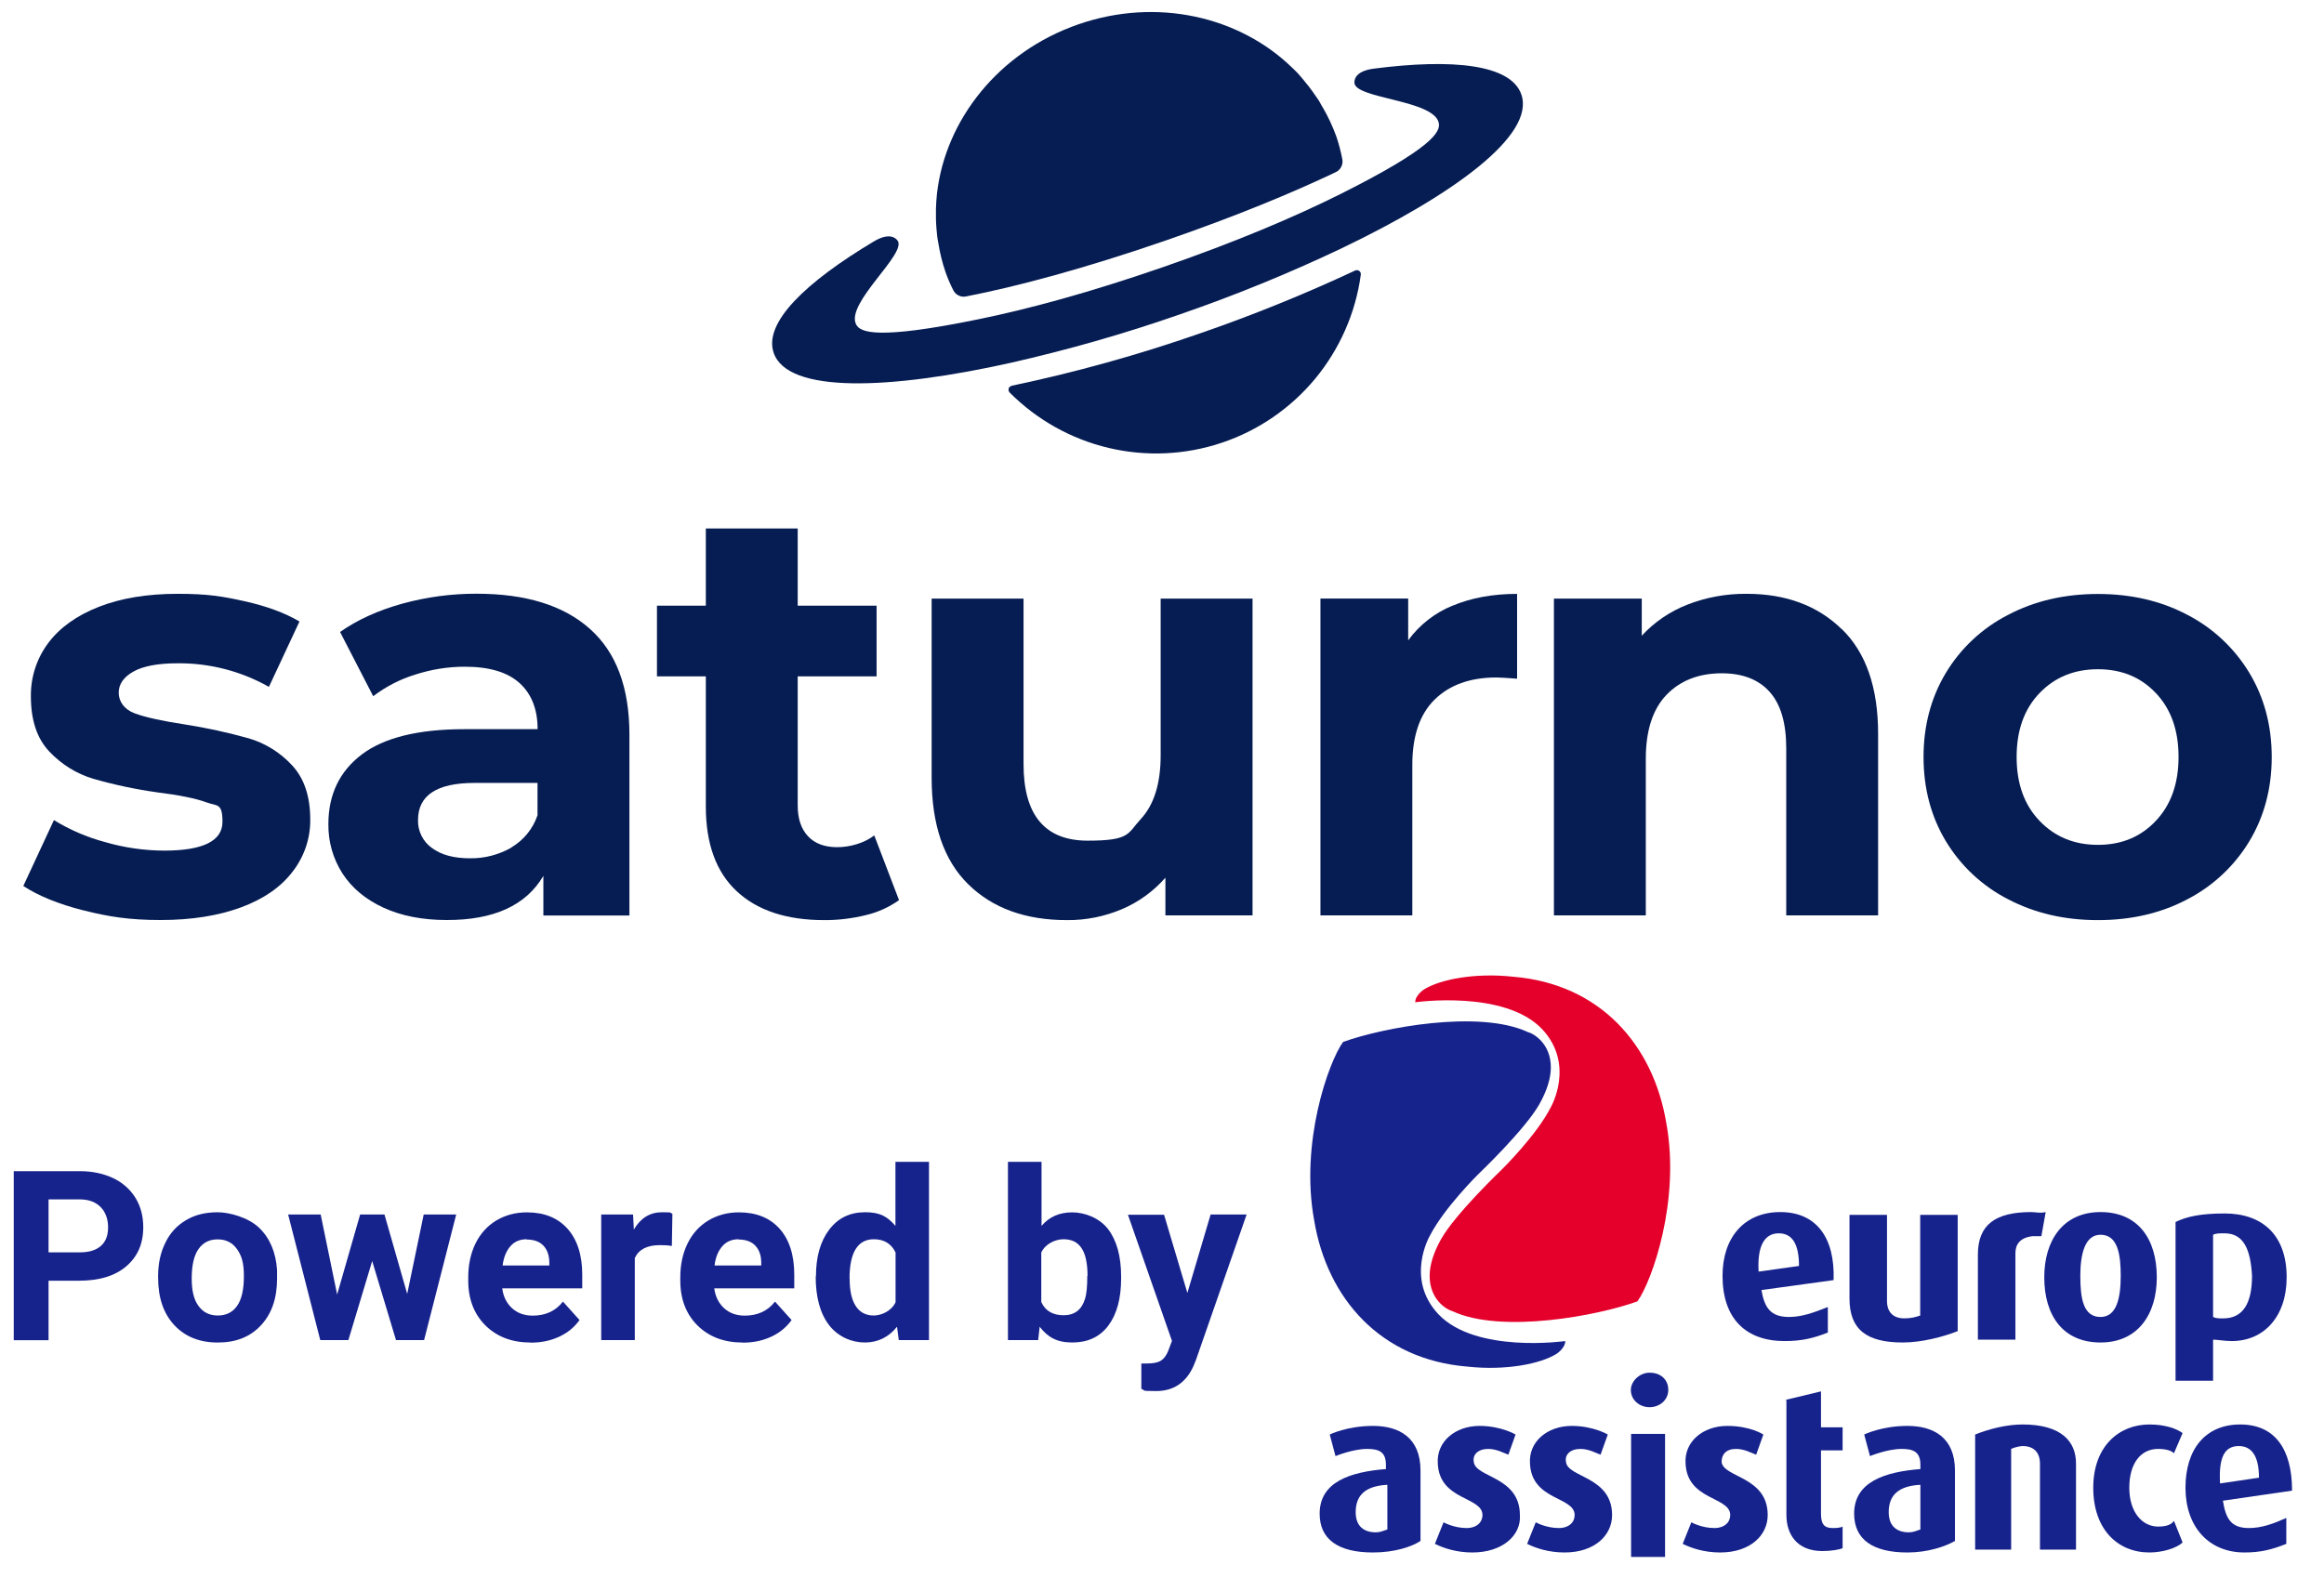 <svg width="73" height="50" viewBox="0 0 73 50" fill="none" xmlns="http://www.w3.org/2000/svg">
<path d="M1.525 40.241V42.111H0.432V36.799H2.504C2.903 36.799 3.252 36.875 3.555 37.018C3.857 37.161 4.093 37.375 4.257 37.64C4.42 37.909 4.5 38.211 4.5 38.56C4.5 39.081 4.32 39.489 3.963 39.791C3.605 40.094 3.114 40.241 2.479 40.241H1.517H1.525L1.525 40.241ZM1.525 39.35H2.504C2.798 39.35 3.013 39.283 3.168 39.149C3.323 39.01 3.395 38.821 3.395 38.564C3.395 38.308 3.319 38.093 3.168 37.934C3.013 37.774 2.802 37.69 2.529 37.686H1.525V39.355V39.35H1.525Z" fill="#17238C"/>
<path d="M4.967 40.094C4.967 39.699 5.042 39.354 5.194 39.048C5.341 38.741 5.559 38.505 5.845 38.337C6.127 38.169 6.454 38.09 6.833 38.09C7.211 38.09 7.799 38.253 8.139 38.577C8.476 38.901 8.665 39.346 8.703 39.905V40.174C8.703 40.779 8.543 41.267 8.202 41.637C7.862 42.006 7.412 42.183 6.841 42.183C6.27 42.183 5.816 42.002 5.475 41.637C5.135 41.271 4.967 40.775 4.967 40.149V40.103H4.962L4.967 40.094L4.967 40.094ZM6.022 40.174C6.022 40.552 6.089 40.838 6.236 41.035C6.379 41.233 6.58 41.334 6.841 41.334C7.101 41.334 7.299 41.237 7.442 41.039C7.585 40.842 7.661 40.531 7.661 40.098C7.661 39.665 7.585 39.447 7.442 39.245C7.299 39.043 7.097 38.942 6.837 38.942C6.576 38.942 6.379 39.043 6.236 39.245C6.093 39.447 6.022 39.754 6.022 40.178V40.173V40.174Z" fill="#17238C"/>
<path d="M12.787 40.674L13.309 38.161H14.33L13.321 42.107H12.439L11.691 39.623L10.943 42.107H10.06L9.051 38.161H10.073L10.59 40.674L11.312 38.161H12.077L12.796 40.674H12.787Z" fill="#17238C"/>
<path d="M16.667 42.183C16.087 42.183 15.616 42.006 15.255 41.653C14.893 41.296 14.708 40.825 14.708 40.237V40.136C14.708 39.737 14.784 39.388 14.935 39.073C15.091 38.758 15.305 38.522 15.586 38.35C15.868 38.182 16.187 38.093 16.549 38.093C17.091 38.093 17.515 38.262 17.822 38.602C18.129 38.943 18.289 39.426 18.289 40.052V40.481H15.776C15.809 40.741 15.914 40.947 16.082 41.103C16.25 41.258 16.469 41.338 16.734 41.338C17.137 41.338 17.456 41.191 17.683 40.897L18.204 41.477C18.044 41.699 17.835 41.876 17.561 42.002C17.288 42.128 16.994 42.187 16.662 42.187H16.658V42.183H16.666H16.667ZM16.545 38.938C16.339 38.938 16.166 39.006 16.036 39.153C15.906 39.3 15.822 39.497 15.788 39.762H17.255V39.678C17.255 39.443 17.188 39.262 17.066 39.136C16.944 39.01 16.771 38.947 16.545 38.947H16.549L16.545 38.938Z" fill="#17238C"/>
<path d="M21.104 39.148C20.961 39.127 20.835 39.123 20.726 39.123C20.327 39.123 20.066 39.258 19.94 39.527V42.107H18.885V38.161H19.885L19.91 38.632C20.125 38.27 20.415 38.09 20.793 38.09C21.172 38.09 21.02 38.106 21.121 38.136L21.104 39.149V39.148Z" fill="#17238C"/>
<path d="M23.327 42.183C22.747 42.183 22.276 42.006 21.915 41.653C21.554 41.296 21.369 40.825 21.369 40.237V40.136C21.369 39.737 21.444 39.388 21.596 39.073C21.751 38.758 21.965 38.522 22.247 38.35C22.529 38.182 22.848 38.093 23.209 38.093C23.752 38.093 24.176 38.262 24.483 38.602C24.79 38.943 24.949 39.426 24.949 40.052V40.481H22.436C22.47 40.741 22.575 40.947 22.743 41.103C22.911 41.258 23.13 41.338 23.394 41.338C23.798 41.338 24.117 41.191 24.344 40.897L24.865 41.477C24.705 41.699 24.495 41.876 24.222 42.002C23.949 42.128 23.655 42.187 23.323 42.187H23.318L23.327 42.183H23.327ZM23.201 38.938C22.995 38.938 22.823 39.006 22.693 39.153C22.562 39.3 22.478 39.497 22.445 39.762H23.912V39.678C23.912 39.443 23.844 39.262 23.722 39.136C23.6 39.01 23.428 38.947 23.201 38.947H23.206L23.201 38.938Z" fill="#17238C"/>
<path d="M35.216 40.17C35.216 40.8 35.081 41.296 34.813 41.653C34.544 42.01 34.165 42.182 33.682 42.182C33.199 42.182 32.913 42.019 32.657 41.687L32.611 42.107H31.661V36.505H32.716V38.518C32.96 38.232 33.279 38.093 33.678 38.093C34.077 38.093 34.54 38.27 34.809 38.623C35.078 38.98 35.216 39.472 35.216 40.114V40.173V40.169V40.17ZM34.161 40.094C34.161 39.695 34.098 39.405 33.972 39.216C33.846 39.026 33.657 38.938 33.405 38.938C33.153 38.938 32.838 39.077 32.708 39.355V40.91C32.834 41.187 33.069 41.326 33.409 41.326C33.75 41.326 33.972 41.158 34.078 40.822C34.132 40.662 34.153 40.418 34.153 40.09H34.166L34.162 40.094L34.161 40.094Z" fill="#17238C"/>
<path d="M37.3 40.615L38.027 38.161H39.158L37.569 42.724L37.485 42.931C37.25 43.447 36.859 43.708 36.317 43.708C35.775 43.708 36.01 43.687 35.851 43.641V42.842H36.01C36.212 42.842 36.359 42.817 36.456 42.758C36.556 42.699 36.632 42.598 36.691 42.455L36.813 42.132L35.43 38.169H36.565L37.296 40.623C37.296 40.621 37.296 40.619 37.296 40.619L37.301 40.615L37.3 40.615Z" fill="#17238C"/>
<path d="M25.63 40.107C25.63 39.489 25.769 39.001 26.047 38.636C26.324 38.27 26.698 38.089 27.177 38.089C27.656 38.089 27.879 38.232 28.127 38.518V36.505H29.181V42.107H28.232L28.177 41.687C27.917 42.014 27.576 42.182 27.164 42.182C26.752 42.182 26.324 42.002 26.042 41.636C25.761 41.27 25.622 40.758 25.622 40.106H25.63V40.107ZM26.689 40.186C26.689 40.556 26.752 40.838 26.879 41.035C27.005 41.233 27.198 41.334 27.442 41.334C27.686 41.334 28.001 41.195 28.131 40.917V39.354C27.996 39.077 27.77 38.938 27.45 38.938C26.942 38.938 26.685 39.354 26.685 40.173V40.178L26.69 40.186L26.689 40.186Z" fill="#17238C"/>
<path fill-rule="evenodd" clip-rule="evenodd" d="M51.815 44.215C51.498 44.215 51.227 43.989 51.227 43.673C51.227 43.402 51.498 43.131 51.815 43.131C52.177 43.131 52.403 43.357 52.403 43.673C52.403 43.989 52.132 44.215 51.815 44.215Z" fill="#17238C"/>
<path fill-rule="evenodd" clip-rule="evenodd" d="M49.145 48.78C48.647 48.78 48.24 48.644 47.969 48.509L48.24 47.831C48.24 47.831 48.557 48.012 48.964 48.012C49.281 48.012 49.462 47.831 49.462 47.605C49.462 47.017 48.104 47.153 48.059 45.978C48.014 45.3 48.602 44.803 49.371 44.803C50.05 44.803 50.503 45.074 50.503 45.074L50.276 45.707C50.141 45.662 49.914 45.526 49.643 45.526C49.326 45.526 49.145 45.707 49.19 45.933C49.236 46.43 50.638 46.385 50.638 47.605C50.638 48.237 50.095 48.78 49.145 48.78Z" fill="#17238C"/>
<path fill-rule="evenodd" clip-rule="evenodd" d="M54.032 48.78C53.535 48.78 53.127 48.644 52.856 48.509L53.127 47.831C53.127 47.831 53.444 48.012 53.851 48.012C54.168 48.012 54.349 47.831 54.349 47.605C54.349 47.017 52.992 47.153 52.946 45.978C52.901 45.3 53.489 44.803 54.259 44.803C54.983 44.803 55.39 45.074 55.39 45.074L55.164 45.707C55.028 45.662 54.802 45.526 54.53 45.526C54.213 45.526 54.078 45.707 54.078 45.933C54.123 46.43 55.526 46.385 55.526 47.605C55.526 48.237 54.983 48.78 54.032 48.78Z" fill="#17238C"/>
<path fill-rule="evenodd" clip-rule="evenodd" d="M46.249 48.78C45.751 48.78 45.344 48.644 45.072 48.509L45.344 47.831C45.344 47.831 45.661 48.012 46.068 48.012C46.385 48.012 46.566 47.831 46.566 47.605C46.566 47.017 45.208 47.153 45.163 45.978C45.118 45.3 45.706 44.803 46.475 44.803C47.154 44.803 47.606 45.074 47.606 45.074L47.38 45.707C47.245 45.662 47.018 45.526 46.747 45.526C46.43 45.526 46.249 45.707 46.294 45.933C46.34 46.43 47.742 46.385 47.742 47.605C47.788 48.237 47.199 48.78 46.249 48.78Z" fill="#17238C"/>
<path fill-rule="evenodd" clip-rule="evenodd" d="M56.069 43.99L57.2 43.718V44.848H57.879V45.571H57.2V47.56C57.2 47.876 57.29 48.012 57.562 48.012C57.652 48.012 57.788 48.012 57.879 47.967V48.644C57.788 48.69 57.517 48.735 57.245 48.735C56.431 48.735 56.114 48.193 56.114 47.605V43.99H56.069Z" fill="#17238C"/>
<path fill-rule="evenodd" clip-rule="evenodd" d="M60.277 46.656C59.644 46.701 59.327 46.972 59.327 47.514C59.327 47.966 59.598 48.147 59.96 48.147C60.096 48.147 60.187 48.102 60.322 48.057V46.656H60.277ZM59.915 48.78C58.829 48.78 58.241 48.373 58.241 47.56C58.241 46.566 59.191 46.249 60.322 46.159V46.023C60.322 45.616 60.096 45.526 59.734 45.526C59.282 45.526 58.739 45.752 58.739 45.752L58.557 45.074C58.557 45.074 59.1 44.803 59.915 44.803C60.73 44.803 61.408 45.164 61.408 46.204V48.418C61.092 48.599 60.548 48.78 59.915 48.78Z" fill="#17238C"/>
<path fill-rule="evenodd" clip-rule="evenodd" d="M64.078 48.69V45.978C64.078 45.707 63.942 45.436 63.535 45.436C63.445 45.436 63.264 45.481 63.173 45.526V48.69H62.042V45.074C62.494 44.893 63.037 44.758 63.535 44.758C64.757 44.758 65.21 45.3 65.21 45.978V48.69H64.078Z" fill="#17238C"/>
<path fill-rule="evenodd" clip-rule="evenodd" d="M69.735 46.611C69.689 45.797 69.871 45.436 70.323 45.436C70.73 45.436 70.957 45.752 70.957 46.43L69.735 46.611ZM70.368 44.758C69.282 44.758 68.649 45.526 68.649 46.746C68.649 47.966 69.373 48.78 70.504 48.78C71.002 48.78 71.364 48.69 71.816 48.509V47.695C71.409 47.876 71.047 48.012 70.64 48.012C70.097 48.012 69.916 47.74 69.825 47.153L71.997 46.837C71.997 45.526 71.454 44.758 70.368 44.758Z" fill="#17238C"/>
<path fill-rule="evenodd" clip-rule="evenodd" d="M67.517 48.78C66.522 48.78 65.752 48.057 65.752 46.746C65.752 45.436 66.567 44.758 67.517 44.758C68.015 44.758 68.377 44.893 68.558 45.029L68.287 45.662C68.196 45.571 68.015 45.526 67.789 45.526C67.246 45.526 66.884 45.978 66.884 46.746C66.884 47.514 67.291 47.966 67.789 47.966C68.015 47.966 68.196 47.921 68.287 47.786L68.558 48.464C68.377 48.644 67.925 48.78 67.517 48.78Z" fill="#17238C"/>
<path fill-rule="evenodd" clip-rule="evenodd" d="M43.534 46.656C42.9 46.701 42.584 46.972 42.584 47.514C42.584 47.966 42.855 48.147 43.217 48.147C43.353 48.147 43.443 48.102 43.579 48.057V46.656H43.534ZM43.127 48.78C42.041 48.78 41.452 48.373 41.452 47.56C41.452 46.566 42.403 46.249 43.534 46.159V46.023C43.534 45.616 43.308 45.526 42.946 45.526C42.493 45.526 41.95 45.752 41.95 45.752L41.769 45.074C41.769 45.074 42.312 44.803 43.127 44.803C43.941 44.803 44.62 45.164 44.62 46.204V48.418C44.348 48.599 43.805 48.78 43.127 48.78Z" fill="#17238C"/>
<path d="M52.302 45.054H51.235V48.92H52.302V45.054Z" fill="#17238C"/>
<path fill-rule="evenodd" clip-rule="evenodd" d="M63.805 38.084C62.672 38.084 62.128 38.485 62.128 39.42V42.093H63.307V39.376C63.307 39.108 63.443 38.886 63.851 38.841C63.941 38.841 64.032 38.841 64.123 38.841L64.258 38.084C64.077 38.129 63.941 38.084 63.805 38.084Z" fill="#17238C"/>
<path fill-rule="evenodd" clip-rule="evenodd" d="M59.772 42.182C58.639 42.182 58.095 41.781 58.095 40.801V38.173H59.273V40.89C59.273 41.157 59.409 41.424 59.817 41.424C60.044 41.424 60.18 41.38 60.316 41.335V38.173H61.494V41.825C61.041 42.004 60.361 42.182 59.772 42.182Z" fill="#17238C"/>
<path fill-rule="evenodd" clip-rule="evenodd" d="M65.981 38.797C65.482 38.797 65.346 39.42 65.346 40.088C65.346 40.801 65.437 41.38 65.981 41.38C66.479 41.38 66.615 40.801 66.615 40.088C66.615 39.42 66.524 38.797 65.981 38.797ZM65.981 42.182C64.802 42.182 64.213 41.336 64.213 40.133C64.213 38.975 64.802 38.084 65.981 38.084C67.159 38.084 67.748 38.93 67.748 40.133C67.748 41.291 67.159 42.182 65.981 42.182Z" fill="#17238C"/>
<path fill-rule="evenodd" clip-rule="evenodd" d="M69.878 38.752C69.697 38.752 69.606 38.752 69.516 38.797V41.38C69.606 41.425 69.697 41.425 69.833 41.425C70.467 41.425 70.739 40.935 70.739 40.088C70.694 39.242 70.467 38.752 69.878 38.752ZM70.105 42.137C69.878 42.137 69.651 42.093 69.516 42.093V43.384H68.337V38.396C68.7 38.218 69.153 38.128 69.878 38.128C71.056 38.128 71.827 38.797 71.827 40.133C71.827 41.38 71.102 42.137 70.105 42.137Z" fill="#17238C"/>
<path fill-rule="evenodd" clip-rule="evenodd" d="M55.24 39.955C55.194 39.153 55.421 38.752 55.874 38.752C56.282 38.752 56.509 39.064 56.509 39.777L55.24 39.955ZM55.92 38.084C54.787 38.084 54.107 38.886 54.107 40.088C54.107 41.425 54.832 42.137 56.056 42.137C56.599 42.137 56.962 42.048 57.415 41.87V41.068C56.962 41.246 56.599 41.38 56.191 41.38C55.602 41.38 55.421 41.068 55.33 40.534L57.596 40.222C57.642 38.886 57.053 38.084 55.92 38.084Z" fill="#17238C"/>
<path fill-rule="evenodd" clip-rule="evenodd" d="M42.188 32.739C41.734 33.362 40.828 35.901 41.281 38.351C41.689 40.801 43.366 42.716 46.085 42.939C47.309 43.073 48.397 42.85 48.895 42.538C48.895 42.538 49.167 42.36 49.167 42.137C49.167 42.137 46.357 42.538 45.179 41.291C44.136 40.177 44.907 38.841 44.907 38.841C45.36 37.95 46.448 36.881 46.448 36.881C46.448 36.881 47.898 35.5 48.351 34.699C48.578 34.298 48.714 33.897 48.714 33.541C48.714 32.783 48.17 32.472 47.989 32.427C46.448 31.714 43.411 32.293 42.188 32.739Z" fill="#17238C"/>
<path fill-rule="evenodd" clip-rule="evenodd" d="M51.433 40.89C51.886 40.267 52.792 37.728 52.339 35.278C51.931 32.828 50.255 30.913 47.535 30.69C46.312 30.556 45.224 30.779 44.726 31.091C44.726 31.091 44.454 31.269 44.454 31.492C44.454 31.492 47.264 31.091 48.442 32.338C49.484 33.452 48.714 34.788 48.714 34.788C48.261 35.679 47.173 36.748 47.173 36.748C47.173 36.748 45.723 38.129 45.269 38.93C45.043 39.331 44.907 39.732 44.907 40.088C44.907 40.846 45.451 41.157 45.632 41.202C47.173 41.915 50.209 41.336 51.433 40.89Z" fill="#E4002B"/>
<path d="M31.78 12.123C31.759 12.129 31.737 12.137 31.718 12.153C31.702 12.169 31.689 12.188 31.683 12.21C31.678 12.231 31.678 12.255 31.683 12.277C31.689 12.299 31.702 12.32 31.718 12.337C32.572 13.193 33.648 13.796 34.823 14.074C36.002 14.353 37.231 14.296 38.377 13.912C39.523 13.528 40.539 12.831 41.312 11.899C42.082 10.966 42.579 9.839 42.744 8.64C42.75 8.615 42.744 8.594 42.739 8.569C42.731 8.548 42.715 8.529 42.696 8.513C42.677 8.499 42.655 8.491 42.631 8.488C42.606 8.488 42.585 8.491 42.563 8.502C40.974 9.245 39.347 9.904 37.688 10.477C35.756 11.15 33.783 11.699 31.78 12.12C31.78 12.122 31.78 12.122 31.78 12.12V12.123Z" fill="#061D53"/>
<path d="M41.544 3.37C41.506 3.308 41.474 3.238 41.436 3.175C41.398 3.113 41.35 3.051 41.306 2.986C41.188 2.811 41.058 2.643 40.92 2.481C40.866 2.419 40.817 2.357 40.761 2.297C40.706 2.238 40.639 2.178 40.58 2.119C38.934 0.522 36.347 -0.089 33.88 0.762C31.372 1.63 29.697 3.764 29.432 6.08C29.424 6.164 29.416 6.248 29.41 6.332C29.405 6.416 29.402 6.497 29.399 6.578C29.394 6.789 29.399 6.999 29.418 7.21C29.424 7.286 29.432 7.361 29.44 7.437C29.448 7.513 29.467 7.586 29.478 7.659C29.526 7.959 29.599 8.253 29.697 8.54C29.767 8.74 29.851 8.937 29.948 9.126C29.986 9.199 30.045 9.256 30.118 9.288C30.191 9.323 30.275 9.332 30.353 9.313C31.932 9.005 34.048 8.445 36.656 7.543C38.834 6.789 40.593 6.059 41.95 5.413C42.025 5.381 42.087 5.324 42.125 5.251C42.166 5.178 42.179 5.097 42.166 5.016C42.12 4.77 42.058 4.529 41.977 4.291C41.86 3.97 41.717 3.659 41.544 3.365V3.37Z" fill="#061D53"/>
<path d="M42.544 2.594C42.544 3.108 45.047 3.129 45.195 3.867C45.249 4.14 45.006 4.648 42.063 6.118C40.679 6.807 38.836 7.597 36.515 8.399C34.194 9.202 32.259 9.721 30.745 10.029C27.524 10.691 27.016 10.44 26.892 10.194C26.551 9.523 28.508 7.961 28.192 7.556C28.167 7.526 27.986 7.264 27.448 7.586C25.308 8.867 23.976 10.139 24.303 11.088C24.746 12.372 27.94 12.248 31.753 11.399C33.54 10.993 35.302 10.491 37.034 9.888C38.766 9.291 40.463 8.599 42.12 7.813C45.641 6.126 48.233 4.251 47.787 2.967C47.457 2.019 45.622 1.838 43.15 2.157C42.525 2.238 42.544 2.554 42.544 2.594Z" fill="#061D53"/>
<path d="M2.618 28.605C1.829 28.403 1.2 28.146 0.732 27.838L1.694 25.768C2.194 26.076 2.737 26.308 3.305 26.46C3.905 26.635 4.529 26.724 5.156 26.727C6.377 26.727 6.988 26.424 6.988 25.822C6.988 25.219 6.821 25.335 6.485 25.211C6.15 25.087 5.64 24.984 4.95 24.898C4.269 24.803 3.594 24.66 2.934 24.471C2.408 24.314 1.932 24.019 1.554 23.619C1.164 23.211 0.97 22.633 0.97 21.879C0.962 21.276 1.154 20.687 1.516 20.203C1.881 19.717 2.41 19.339 3.107 19.066C3.805 18.793 4.629 18.658 5.577 18.658C6.526 18.658 6.988 18.736 7.677 18.89C8.374 19.044 8.95 19.258 9.407 19.528L8.447 21.582C7.572 21.087 6.585 20.833 5.58 20.841C4.964 20.841 4.499 20.928 4.191 21.101C3.883 21.274 3.729 21.495 3.729 21.765C3.729 22.036 3.897 22.29 4.232 22.414C4.567 22.538 5.096 22.655 5.823 22.765C6.496 22.871 7.164 23.017 7.82 23.201C8.339 23.355 8.804 23.646 9.172 24.044C9.553 24.452 9.745 25.019 9.745 25.746C9.753 26.343 9.555 26.922 9.188 27.392C8.818 27.876 8.28 28.249 7.569 28.511C6.858 28.773 6.015 28.908 5.042 28.908C4.07 28.908 3.41 28.805 2.618 28.603V28.605Z" fill="#061D53"/>
<path d="M18.53 19.76C19.357 20.495 19.771 21.603 19.771 23.084V28.765H17.068V27.521C16.525 28.446 15.514 28.911 14.033 28.908C13.269 28.908 12.607 28.778 12.044 28.519C11.482 28.259 11.055 27.903 10.758 27.446C10.461 26.984 10.307 26.443 10.315 25.892C10.315 24.968 10.664 24.238 11.361 23.708C12.058 23.179 13.133 22.911 14.593 22.911H16.887C16.887 22.284 16.695 21.8 16.314 21.457C15.933 21.117 15.358 20.947 14.593 20.949C14.06 20.949 13.534 21.036 13.028 21.201C12.558 21.346 12.115 21.576 11.723 21.876L10.682 19.857C11.226 19.474 11.877 19.179 12.634 18.968C13.396 18.758 14.185 18.652 14.974 18.655C16.514 18.655 17.698 19.02 18.525 19.755L18.53 19.76ZM16.068 26.624C16.452 26.395 16.741 26.038 16.884 25.616V24.6H14.906C13.723 24.6 13.131 24.989 13.131 25.765C13.125 25.935 13.163 26.105 13.239 26.259C13.315 26.413 13.428 26.546 13.566 26.643C13.855 26.859 14.252 26.968 14.758 26.968C15.217 26.976 15.671 26.857 16.071 26.627L16.068 26.624Z" fill="#061D53"/>
<path d="M28.243 28.281C27.929 28.505 27.573 28.665 27.197 28.754C26.77 28.859 26.332 28.913 25.892 28.911C24.708 28.911 23.792 28.608 23.143 28.005C22.495 27.4 22.171 26.514 22.171 25.341V21.252H20.636V19.03H22.171V16.606H25.057V19.03H27.535V21.252H25.057V25.306C25.057 25.724 25.165 26.046 25.381 26.276C25.597 26.506 25.903 26.619 26.297 26.619C26.692 26.619 27.143 26.495 27.462 26.249L28.24 28.284V28.281H28.243Z" fill="#061D53"/>
<path d="M39.344 18.806V28.762H36.607V27.578C36.231 28.006 35.764 28.346 35.239 28.568C34.696 28.797 34.11 28.916 33.518 28.911C32.21 28.911 31.175 28.535 30.41 27.781C29.645 27.027 29.264 25.911 29.264 24.433V18.809H32.151V24.009C32.151 25.611 32.824 26.414 34.167 26.414C35.51 26.414 35.413 26.189 35.831 25.738C36.25 25.287 36.458 24.619 36.458 23.73V18.809H39.347L39.344 18.806Z" fill="#061D53"/>
<path d="M45.628 19.031C46.214 18.785 46.89 18.66 47.654 18.66V21.325C47.333 21.301 47.117 21.287 47.006 21.287C46.179 21.287 45.533 21.52 45.063 21.982C44.593 22.444 44.358 23.138 44.363 24.063V28.762H41.477V18.806H44.233V20.12C44.587 19.633 45.071 19.255 45.63 19.028L45.628 19.031Z" fill="#061D53"/>
<path d="M57.856 19.768C58.616 20.509 58.994 21.606 58.994 23.063V28.762H56.108V23.509C56.108 22.719 55.935 22.13 55.589 21.741C55.243 21.352 54.743 21.157 54.089 21.155C53.362 21.155 52.781 21.382 52.346 21.833C51.914 22.284 51.697 22.954 51.697 23.841V28.762H48.811V18.809H51.57V19.974C51.965 19.547 52.451 19.214 52.995 19.001C53.589 18.768 54.224 18.652 54.865 18.658C56.097 18.658 57.091 19.028 57.851 19.768H57.856Z" fill="#061D53"/>
<path d="M63.075 28.254C62.267 27.841 61.591 27.208 61.123 26.433C60.656 25.657 60.421 24.773 60.421 23.787C60.421 22.8 60.656 21.917 61.123 21.141C61.591 20.363 62.269 19.733 63.075 19.32C63.907 18.882 64.847 18.663 65.899 18.663C66.95 18.663 67.885 18.882 68.712 19.32C69.517 19.736 70.187 20.368 70.655 21.141C71.122 21.917 71.358 22.8 71.358 23.787C71.358 24.773 71.122 25.657 70.655 26.433C70.187 27.208 69.514 27.838 68.712 28.254C67.885 28.692 66.947 28.911 65.899 28.911C64.85 28.911 63.91 28.692 63.075 28.254ZM67.717 25.792C68.19 25.292 68.431 24.625 68.431 23.784C68.431 22.944 68.193 22.276 67.717 21.776C67.244 21.276 66.639 21.028 65.899 21.028C65.158 21.028 64.547 21.276 64.066 21.776C63.585 22.276 63.345 22.944 63.345 23.784C63.345 24.625 63.585 25.292 64.066 25.792C64.547 26.295 65.158 26.546 65.899 26.546C66.639 26.546 67.244 26.295 67.717 25.792Z" fill="#061D53"/>
</svg>

